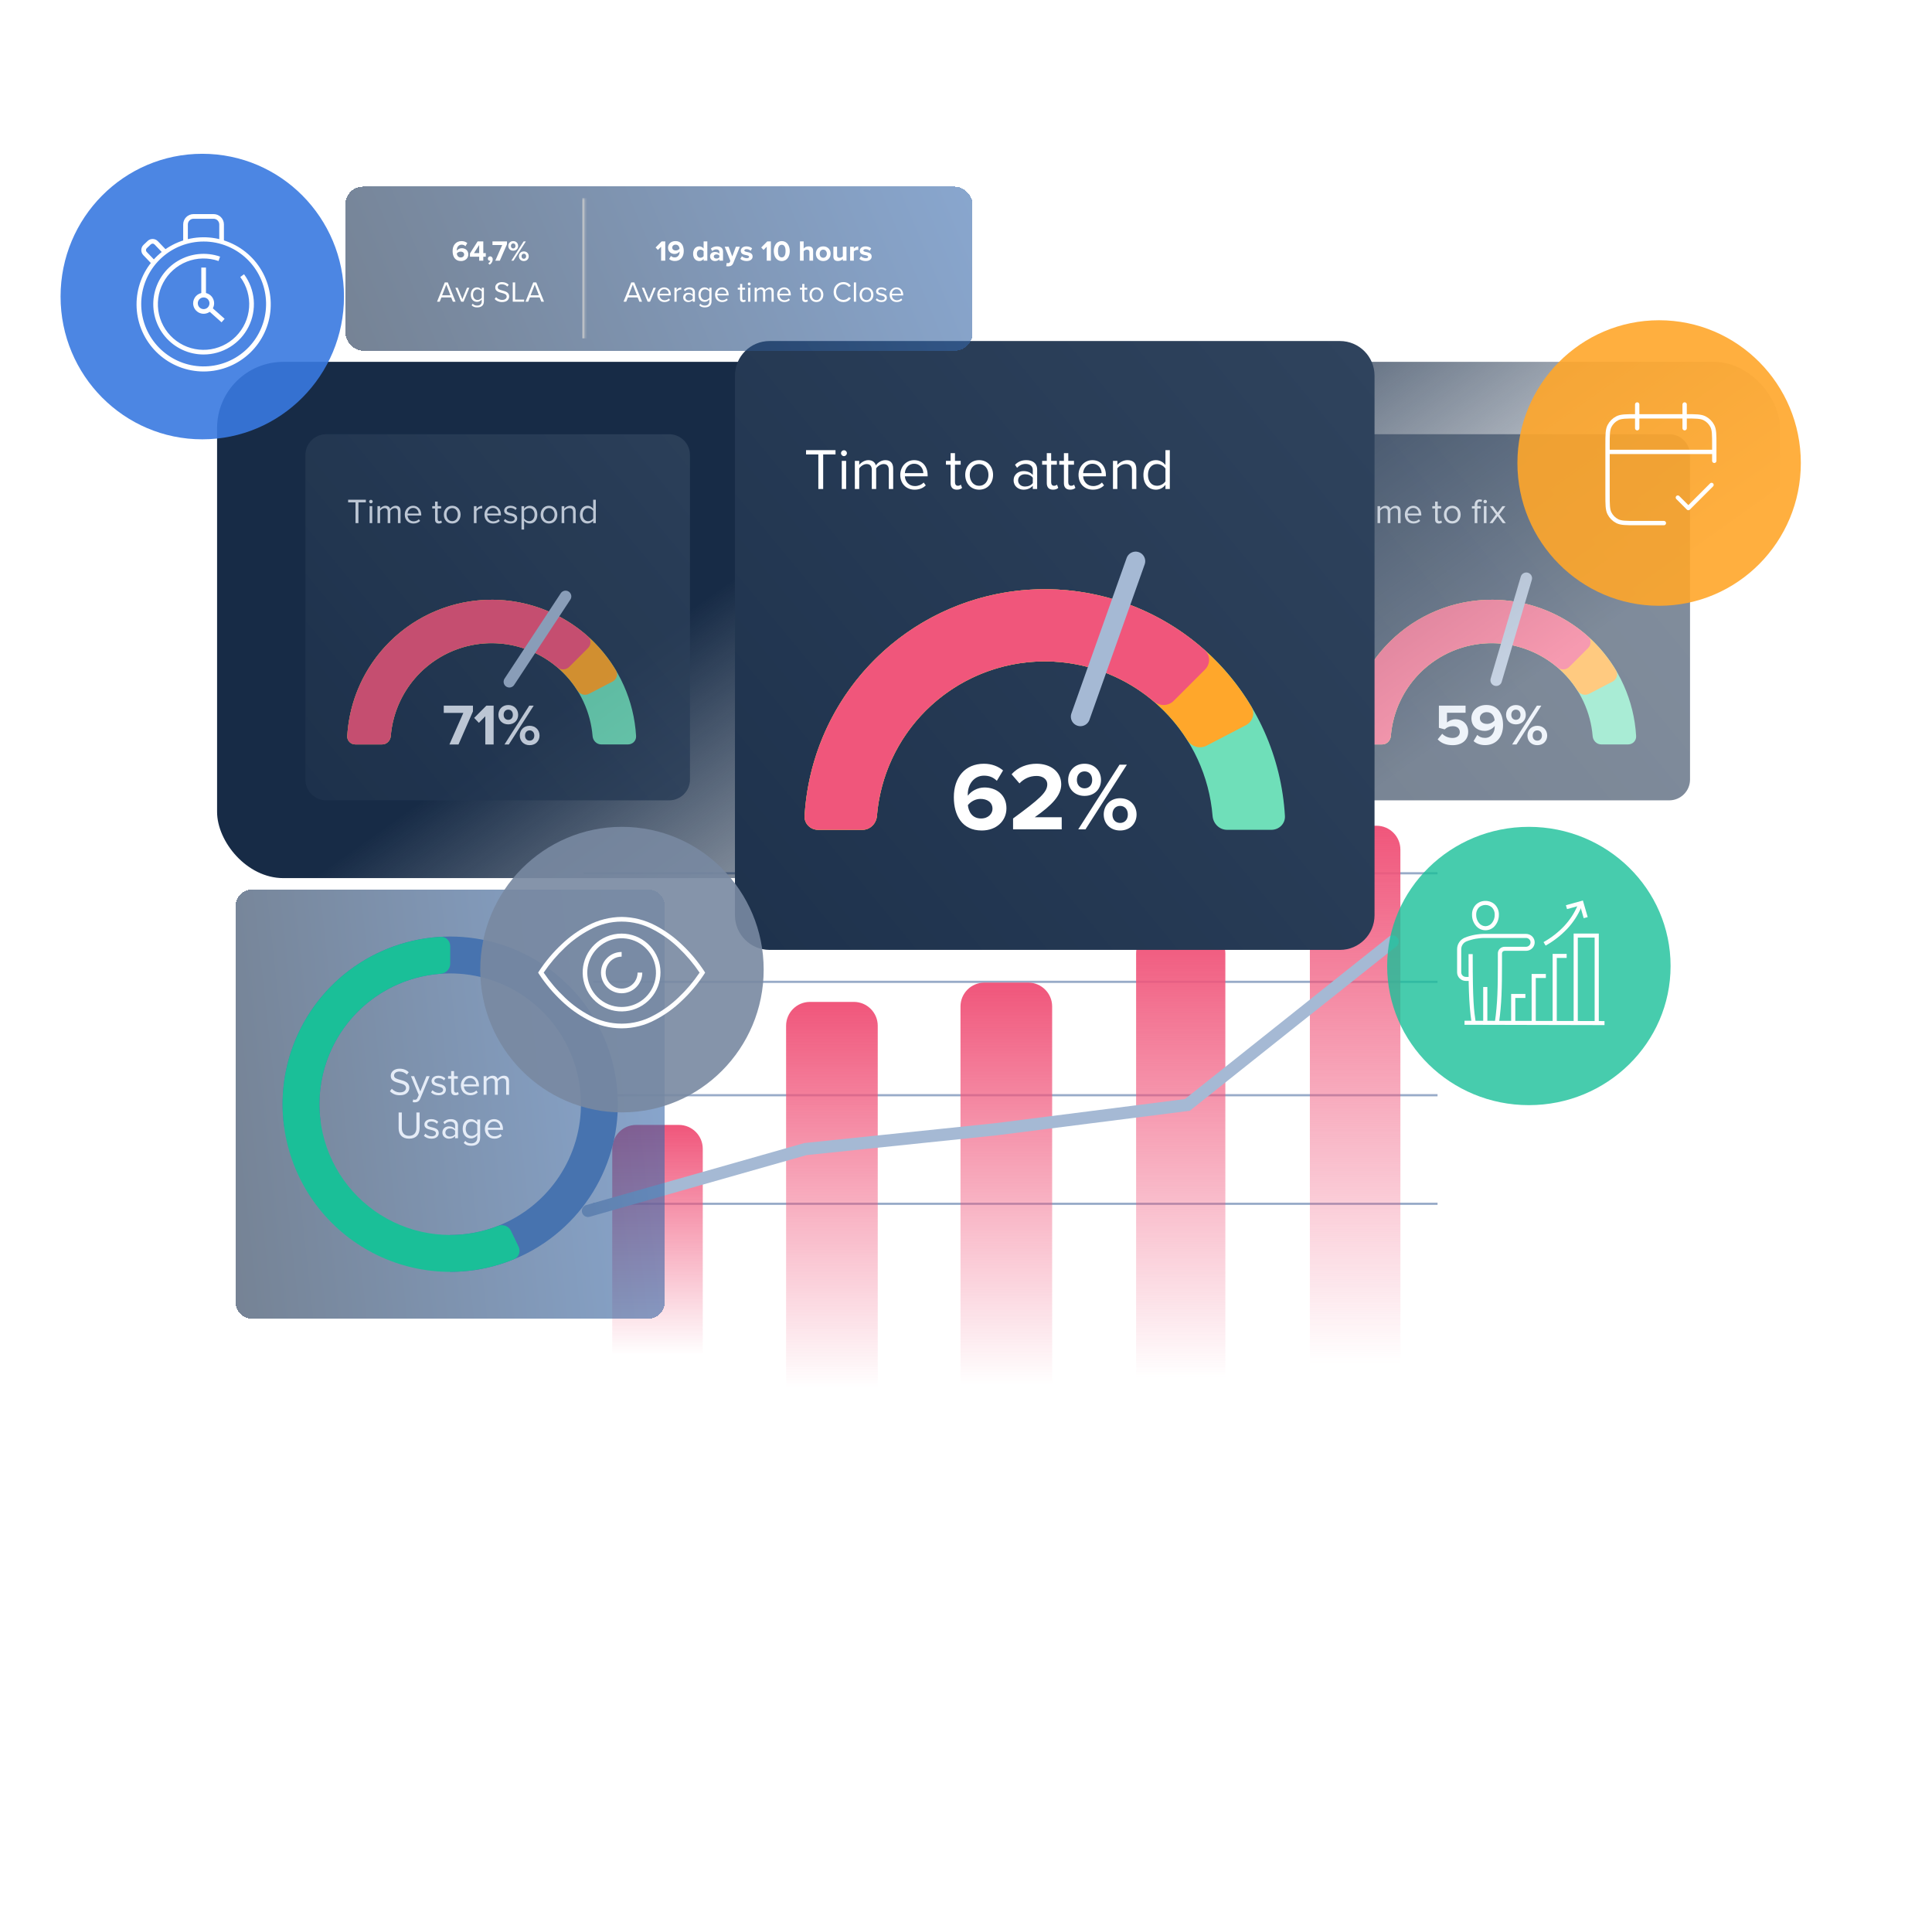 <svg width="801" height="800" viewBox="0 0 801 800" fill="none" xmlns="http://www.w3.org/2000/svg">
<g clip-path="url(#clip0_3178_7495)">
<path d="M246 499L596 499" stroke="#98ABC8" stroke-width="0.915"/>
<path d="M246 407L596 407" stroke="#98ABC8" stroke-width="0.915"/>
<path d="M242 454L596 454" stroke="#98ABC8" stroke-width="0.915"/>
<path d="M242 362L596 362" stroke="#98ABC8" stroke-width="0.915"/>
<rect x="90" y="150" width="648" height="214" rx="27.459" fill="url(#paint0_linear_3178_7495)"/>
<g opacity="0.8">
<g clip-path="url(#clip1_3178_7495)">
<path d="M126.611 188.629C126.611 183.864 130.475 180 135.241 180H277.43C282.196 180 286.059 183.864 286.059 188.629V323.134C286.059 327.9 282.196 331.764 277.43 331.764H135.241C130.475 331.764 126.611 327.9 126.611 323.134V188.629Z" fill="url(#paint1_linear_3178_7495)"/>
<g clip-path="url(#clip2_3178_7495)">
<path d="M148.604 216.84H147.399V208.229H144.335V207.154H151.682V208.229H148.604V216.84ZM153.778 208.65C153.386 208.65 153.052 208.316 153.052 207.91C153.052 207.503 153.386 207.184 153.778 207.184C154.184 207.184 154.518 207.503 154.518 207.91C154.518 208.316 154.184 208.65 153.778 208.65ZM154.33 216.84H153.241V209.826H154.33V216.84ZM166.057 216.84H164.968V212.077C164.968 211.191 164.576 210.625 163.675 210.625C162.949 210.625 162.18 211.148 161.817 211.699V216.84H160.728V212.077C160.728 211.191 160.35 210.625 159.435 210.625C158.724 210.625 157.969 211.148 157.591 211.714V216.84H156.502V209.826H157.591V210.843C157.882 210.393 158.825 209.652 159.856 209.652C160.931 209.652 161.541 210.233 161.744 210.959C162.136 210.32 163.08 209.652 164.096 209.652C165.374 209.652 166.057 210.364 166.057 211.772V216.84ZM167.823 213.326C167.823 211.293 169.275 209.652 171.279 209.652C173.399 209.652 174.648 211.307 174.648 213.413V213.689H168.97C169.057 215.01 169.986 216.114 171.497 216.114C172.295 216.114 173.108 215.794 173.66 215.228L174.183 215.94C173.486 216.637 172.542 217.014 171.395 217.014C169.318 217.014 167.823 215.518 167.823 213.326ZM171.264 210.552C169.769 210.552 169.028 211.816 168.97 212.89H173.573C173.558 211.845 172.861 210.552 171.264 210.552ZM181.927 217.014C180.896 217.014 180.373 216.419 180.373 215.373V210.785H179.211V209.826H180.373V207.91H181.462V209.826H182.885V210.785H181.462V215.141C181.462 215.664 181.694 216.041 182.173 216.041C182.478 216.041 182.769 215.911 182.914 215.751L183.234 216.564C182.958 216.825 182.566 217.014 181.927 217.014ZM187.487 217.014C185.353 217.014 184.017 215.359 184.017 213.326C184.017 211.293 185.353 209.652 187.487 209.652C189.622 209.652 190.958 211.293 190.958 213.326C190.958 215.359 189.622 217.014 187.487 217.014ZM187.487 216.041C188.983 216.041 189.811 214.763 189.811 213.326C189.811 211.903 188.983 210.625 187.487 210.625C185.992 210.625 185.149 211.903 185.149 213.326C185.149 214.763 185.992 216.041 187.487 216.041ZM197.566 216.84H196.477V209.826H197.566V210.959C198.132 210.218 198.945 209.681 199.904 209.681V210.799C199.773 210.77 199.642 210.756 199.468 210.756C198.8 210.756 197.885 211.307 197.566 211.874V216.84ZM200.863 213.326C200.863 211.293 202.315 209.652 204.319 209.652C206.439 209.652 207.688 211.307 207.688 213.413V213.689H202.01C202.098 215.01 203.027 216.114 204.537 216.114C205.336 216.114 206.149 215.794 206.701 215.228L207.223 215.94C206.526 216.637 205.583 217.014 204.435 217.014C202.359 217.014 200.863 215.518 200.863 213.326ZM204.305 210.552C202.809 210.552 202.068 211.816 202.01 212.89H206.613C206.599 211.845 205.902 210.552 204.305 210.552ZM208.842 215.911L209.408 215.126C209.873 215.664 210.759 216.128 211.717 216.128C212.792 216.128 213.373 215.649 213.373 214.967C213.373 214.197 212.516 213.95 211.572 213.718C210.381 213.442 209.031 213.123 209.031 211.67C209.031 210.581 209.975 209.652 211.645 209.652C212.835 209.652 213.678 210.102 214.244 210.669L213.736 211.424C213.314 210.915 212.545 210.538 211.645 210.538C210.686 210.538 210.091 210.973 210.091 211.598C210.091 212.28 210.89 212.498 211.804 212.716C213.024 212.992 214.433 213.34 214.433 214.894C214.433 216.07 213.489 217.014 211.674 217.014C210.526 217.014 209.554 216.666 208.842 215.911ZM217.291 215.78V219.512H216.202V209.826H217.291V210.872C217.799 210.16 218.67 209.652 219.658 209.652C221.502 209.652 222.78 211.046 222.78 213.326C222.78 215.591 221.502 217.014 219.658 217.014C218.699 217.014 217.857 216.564 217.291 215.78ZM221.633 213.326C221.633 211.772 220.79 210.625 219.382 210.625C218.525 210.625 217.668 211.133 217.291 211.743V214.909C217.668 215.518 218.525 216.041 219.382 216.041C220.79 216.041 221.633 214.88 221.633 213.326ZM227.604 217.014C225.469 217.014 224.133 215.359 224.133 213.326C224.133 211.293 225.469 209.652 227.604 209.652C229.738 209.652 231.074 211.293 231.074 213.326C231.074 215.359 229.738 217.014 227.604 217.014ZM227.604 216.041C229.1 216.041 229.927 214.763 229.927 213.326C229.927 211.903 229.1 210.625 227.604 210.625C226.108 210.625 225.266 211.903 225.266 213.326C225.266 214.763 226.108 216.041 227.604 216.041ZM238.673 216.84H237.584V212.251C237.584 211.017 236.959 210.625 236.015 210.625C235.159 210.625 234.345 211.148 233.939 211.714V216.84H232.85V209.826H233.939V210.843C234.432 210.262 235.391 209.652 236.436 209.652C237.903 209.652 238.673 210.393 238.673 211.917V216.84ZM247.019 216.84H245.93V215.794C245.407 216.506 244.55 217.014 243.563 217.014C241.733 217.014 240.441 215.62 240.441 213.34C240.441 211.104 241.719 209.652 243.563 209.652C244.507 209.652 245.363 210.117 245.93 210.886V207.154H247.019V216.84ZM245.93 214.938V211.758C245.538 211.148 244.696 210.625 243.824 210.625C242.416 210.625 241.574 211.787 241.574 213.34C241.574 214.894 242.416 216.041 243.824 216.041C244.696 216.041 245.538 215.547 245.93 214.938Z" fill="#E5ECF7"/>
<path d="M190.093 308.607H186.325L192.098 295.516H183.982V292.497H196.083V294.888L190.093 308.607ZM204.656 308.607H201.202V296.917L198.545 299.646L196.588 297.593L201.661 292.497H204.656V308.607ZM206.64 296.313C206.64 294.043 208.258 292.255 210.721 292.255C213.209 292.255 214.828 294.043 214.828 296.313C214.828 298.56 213.209 300.274 210.721 300.274C208.258 300.274 206.64 298.56 206.64 296.313ZM210.963 308.607H209.152L219.441 292.497H221.277L210.963 308.607ZM212.63 296.313C212.63 294.961 211.833 294.164 210.721 294.164C209.635 294.164 208.813 294.961 208.813 296.313C208.813 297.569 209.635 298.39 210.721 298.39C211.833 298.39 212.63 297.569 212.63 296.313ZM215.504 304.912C215.504 302.641 217.122 300.854 219.586 300.854C222.05 300.854 223.692 302.641 223.692 304.912C223.692 307.158 222.05 308.897 219.586 308.897C217.122 308.897 215.504 307.158 215.504 304.912ZM221.518 304.912C221.518 303.583 220.697 302.762 219.586 302.762C218.475 302.762 217.678 303.583 217.678 304.912C217.678 306.216 218.475 307.013 219.586 307.013C220.697 307.013 221.518 306.216 221.518 304.912Z" fill="#E5ECF7"/>
<path d="M147.322 308.587C145.416 308.587 143.86 307.04 143.969 305.137C144.813 290.489 151.005 276.611 161.436 266.179C172.683 254.932 187.938 248.613 203.844 248.613C219.75 248.613 235.005 254.932 246.252 266.179C256.684 276.611 262.876 290.489 263.719 305.137C263.829 307.04 262.273 308.587 260.367 308.587H249.278C247.372 308.587 245.841 307.039 245.684 305.139C244.871 295.268 240.586 285.958 233.53 278.902C225.657 271.029 214.979 266.606 203.844 266.606C192.71 266.606 182.032 271.029 174.159 278.902C167.102 285.958 162.817 295.268 162.004 305.139C161.848 307.039 160.317 308.587 158.411 308.587H147.322Z" fill="#6FDFB9"/>
<path d="M147.322 308.587C145.416 308.587 143.86 307.041 143.969 305.137C144.672 292.937 149.089 281.21 156.67 271.554C164.962 260.991 176.559 253.517 189.604 250.328C202.65 247.14 216.387 248.422 228.617 253.969C239.797 259.04 249.125 267.406 255.377 277.907C256.352 279.545 255.685 281.635 253.994 282.515L244.155 287.63C242.464 288.509 240.392 287.842 239.376 286.228C235.012 279.291 228.695 273.761 221.185 270.354C212.625 266.471 203.008 265.574 193.876 267.806C184.745 270.038 176.627 275.27 170.822 282.664C165.73 289.151 162.677 296.971 162.004 305.139C161.848 307.039 160.317 308.587 158.411 308.587H147.322Z" fill="#FFA72B"/>
<path d="M147.322 308.587C145.416 308.587 143.86 307.041 143.969 305.137C144.583 294.488 148.028 284.172 153.978 275.268C160.568 265.405 169.934 257.718 180.893 253.179C191.852 248.639 203.911 247.452 215.545 249.766C226.048 251.855 235.778 256.713 243.743 263.81C245.166 265.078 245.16 267.272 243.812 268.62L235.971 276.461C234.623 277.809 232.446 277.797 230.992 276.564C225.567 271.965 219.047 268.807 212.035 267.412C203.891 265.792 195.45 266.624 187.778 269.801C180.107 272.979 173.551 278.36 168.938 285.264C164.966 291.208 162.588 298.052 162.004 305.139C161.848 307.039 160.317 308.587 158.411 308.587H147.322Z" fill="#F0567B"/>
<path d="M211.183 282.611L234.482 247.23" stroke="#A5B9D4" stroke-width="4.771" stroke-linecap="round"/>
</g>
</g>
</g>
<g opacity="0.6">
<g clip-path="url(#clip3_3178_7495)">
<path d="M541.231 188.629C541.231 183.864 545.095 180 549.861 180H692.05C696.816 180 700.68 183.864 700.68 188.629V323.134C700.68 327.9 696.816 331.764 692.05 331.764H549.861C545.095 331.764 541.231 327.9 541.231 323.134V188.629Z" fill="url(#paint2_linear_3178_7495)"/>
<g clip-path="url(#clip4_3178_7495)">
<path d="M563.224 216.84H562.019V208.229H558.955V207.154H566.302V208.229H563.224V216.84ZM568.398 208.65C568.006 208.65 567.672 208.316 567.672 207.91C567.672 207.503 568.006 207.184 568.398 207.184C568.805 207.184 569.139 207.503 569.139 207.91C569.139 208.316 568.805 208.65 568.398 208.65ZM568.95 216.84H567.861V209.826H568.95V216.84ZM580.677 216.84H579.588V212.077C579.588 211.191 579.196 210.625 578.295 210.625C577.569 210.625 576.8 211.148 576.437 211.699V216.84H575.348V212.077C575.348 211.191 574.97 210.625 574.055 210.625C573.344 210.625 572.589 211.148 572.211 211.714V216.84H571.122V209.826H572.211V210.843C572.502 210.393 573.446 209.652 574.477 209.652C575.551 209.652 576.161 210.233 576.364 210.959C576.756 210.32 577.7 209.652 578.717 209.652C579.994 209.652 580.677 210.364 580.677 211.772V216.84ZM582.443 213.326C582.443 211.293 583.895 209.652 585.899 209.652C588.019 209.652 589.268 211.307 589.268 213.413V213.689H583.59C583.677 215.01 584.606 216.114 586.117 216.114C586.915 216.114 587.728 215.794 588.28 215.228L588.803 215.94C588.106 216.637 587.162 217.014 586.015 217.014C583.939 217.014 582.443 215.518 582.443 213.326ZM585.884 210.552C584.389 210.552 583.648 211.816 583.59 212.89H588.193C588.179 211.845 587.482 210.552 585.884 210.552ZM596.547 217.014C595.516 217.014 594.993 216.419 594.993 215.373V210.785H593.831V209.826H594.993V207.91H596.082V209.826H597.505V210.785H596.082V215.141C596.082 215.664 596.314 216.041 596.794 216.041C597.099 216.041 597.389 215.911 597.534 215.751L597.854 216.564C597.578 216.825 597.186 217.014 596.547 217.014ZM602.107 217.014C599.973 217.014 598.637 215.359 598.637 213.326C598.637 211.293 599.973 209.652 602.107 209.652C604.242 209.652 605.578 211.293 605.578 213.326C605.578 215.359 604.242 217.014 602.107 217.014ZM602.107 216.041C603.603 216.041 604.431 214.763 604.431 213.326C604.431 211.903 603.603 210.625 602.107 210.625C600.612 210.625 599.77 211.903 599.77 213.326C599.77 214.763 600.612 216.041 602.107 216.041ZM612.491 210.785V216.84H611.402V210.785H610.24V209.826H611.402V209.289C611.402 207.837 612.215 207.009 613.435 207.009C613.841 207.009 614.219 207.082 614.495 207.256L614.219 208.084C614.059 207.982 613.87 207.91 613.595 207.91C612.883 207.91 612.491 208.403 612.491 209.289V209.826H613.914V210.785H612.491ZM615.744 208.65C615.352 208.65 615.018 208.316 615.018 207.91C615.018 207.503 615.352 207.184 615.744 207.184C616.15 207.184 616.484 207.503 616.484 207.91C616.484 208.316 616.15 208.65 615.744 208.65ZM616.295 216.84H615.206V209.826H616.295V216.84ZM624.293 216.84H623.03L620.924 213.965L618.819 216.84H617.57L620.257 213.239L617.715 209.826H618.979L620.924 212.498L622.87 209.826H624.134L621.592 213.239L624.293 216.84Z" fill="#E5ECF7"/>
<path d="M596.052 306.482L597.936 304.163C599.047 305.298 600.545 305.902 602.236 305.902C604.144 305.902 605.231 304.815 605.231 303.487C605.231 302.013 604.168 301.023 602.332 301.023C601.004 301.023 599.917 301.434 598.951 302.352L596.56 301.699V292.497H607.622V295.444H599.917V299.477C600.762 298.729 602.067 298.149 603.54 298.149C606.269 298.149 608.709 300.081 608.709 303.342C608.709 306.748 606.148 308.897 602.26 308.897C599.458 308.897 597.429 307.979 596.052 306.482ZM610.941 307.207L612.462 304.646C613.332 305.443 614.25 305.878 615.675 305.878C618.259 305.878 619.708 303.68 619.708 301.241V300.902C618.935 301.989 617.317 302.98 615.554 302.98C612.655 302.98 610.047 301.192 610.047 297.762C610.047 294.622 612.559 292.231 616.23 292.231C621.109 292.231 623.162 295.999 623.162 300.564C623.162 305.419 620.433 308.873 615.675 308.873C613.718 308.873 612.076 308.221 610.941 307.207ZM619.66 298.584C619.539 297.038 618.67 295.202 616.375 295.202C614.539 295.202 613.549 296.482 613.549 297.618C613.549 299.332 614.974 300.081 616.52 300.081C617.728 300.081 618.911 299.526 619.66 298.584ZM624.404 296.313C624.404 294.043 626.022 292.255 628.486 292.255C630.973 292.255 632.592 294.043 632.592 296.313C632.592 298.56 630.973 300.274 628.486 300.274C626.022 300.274 624.404 298.56 624.404 296.313ZM628.727 308.607H626.916L637.205 292.497H639.041L628.727 308.607ZM630.394 296.313C630.394 294.961 629.597 294.164 628.486 294.164C627.399 294.164 626.578 294.961 626.578 296.313C626.578 297.569 627.399 298.39 628.486 298.39C629.597 298.39 630.394 297.569 630.394 296.313ZM633.268 304.912C633.268 302.641 634.886 300.854 637.35 300.854C639.814 300.854 641.456 302.641 641.456 304.912C641.456 307.158 639.814 308.897 637.35 308.897C634.886 308.897 633.268 307.158 633.268 304.912ZM639.282 304.912C639.282 303.583 638.461 302.762 637.35 302.762C636.239 302.762 635.442 303.583 635.442 304.912C635.442 306.216 636.239 307.013 637.35 307.013C638.461 307.013 639.282 306.216 639.282 304.912Z" fill="#E5ECF7"/>
<path d="M561.94 308.587C560.034 308.587 558.478 307.04 558.588 305.137C559.431 290.489 565.623 276.611 576.054 266.179C587.302 254.932 602.556 248.613 618.462 248.613C634.369 248.613 649.623 254.932 660.87 266.179C671.302 276.611 677.494 290.489 678.337 305.137C678.447 307.04 676.891 308.587 674.985 308.587H663.896C661.99 308.587 660.459 307.039 660.303 305.139C659.489 295.268 655.204 285.958 648.148 278.902C640.275 271.029 629.597 266.606 618.462 266.606C607.328 266.606 596.65 271.029 588.777 278.902C581.72 285.958 577.435 295.268 576.622 305.139C576.466 307.039 574.935 308.587 573.029 308.587H561.94Z" fill="#6FDFB9"/>
<path d="M561.94 308.587C560.034 308.587 558.478 307.041 558.588 305.137C559.29 292.937 563.708 281.21 571.288 271.554C579.58 260.991 591.178 253.517 604.223 250.328C617.268 247.14 631.006 248.422 643.236 253.969C654.415 259.04 663.743 267.406 669.995 277.907C670.97 279.545 670.303 281.635 668.612 282.515L658.774 287.63C657.082 288.509 655.01 287.842 653.995 286.228C649.63 279.291 643.313 273.761 635.804 270.354C627.243 266.471 617.626 265.574 608.495 267.806C599.363 270.038 591.245 275.27 585.44 282.664C580.348 289.151 577.295 296.971 576.622 305.139C576.466 307.039 574.935 308.587 573.029 308.587H561.94Z" fill="#FFA72B"/>
<path d="M561.94 308.587C560.034 308.587 558.478 307.041 558.588 305.137C559.201 294.488 562.646 284.172 568.596 275.268C575.186 265.405 584.552 257.718 595.511 253.179C606.47 248.639 618.529 247.452 630.163 249.766C640.666 251.855 650.397 256.713 658.361 263.81C659.784 265.078 659.778 267.272 658.43 268.62L650.589 276.461C649.241 277.809 647.064 277.797 645.61 276.564C640.185 271.965 633.665 268.807 626.653 267.412C618.509 265.792 610.068 266.624 602.397 269.801C594.725 272.979 588.169 278.36 583.556 285.264C579.584 291.208 577.206 298.052 576.622 305.139C576.466 307.039 574.935 308.587 573.029 308.587H561.94Z" fill="#F0567B"/>
<path d="M620.312 281.965L632.798 239.701" stroke="#A5B9D4" stroke-width="4.771" stroke-linecap="round"/>
</g>
</g>
</g>
<path d="M253.838 577.061L253.838 476.213C253.838 470.744 258.271 466.31 263.74 466.31L281.462 466.31C286.931 466.31 291.365 470.744 291.365 476.213L291.365 577.061L253.838 577.061Z" fill="url(#paint3_linear_3178_7495)"/>
<path d="M325.909 601.316L325.909 425.219C325.909 419.75 330.343 415.316 335.812 415.316L354.007 415.316C359.476 415.316 363.909 419.75 363.909 425.219L363.909 601.316L325.909 601.316Z" fill="url(#paint4_linear_3178_7495)"/>
<path d="M398.218 601.316L398.218 417.219C398.218 411.75 402.651 407.316 408.12 407.316L426.315 407.316C431.784 407.316 436.218 411.75 436.218 417.219L436.218 601.316L398.218 601.316Z" fill="url(#paint5_linear_3178_7495)"/>
<path d="M471.025 601.316L471.025 395.219C471.025 389.75 475.459 385.316 480.928 385.316L498.123 385.316C503.592 385.316 508.025 389.75 508.025 395.219L508.025 601.316L471.025 601.316Z" fill="url(#paint6_linear_3178_7495)"/>
<path d="M543.07 601.316L543.07 352.192C543.07 346.722 547.504 342.289 552.973 342.289L570.695 342.289C576.164 342.289 580.597 346.722 580.597 352.192L580.597 601.316L543.07 601.316Z" fill="url(#paint7_linear_3178_7495)"/>
<g filter="url(#filter0_d_3178_7495)">
<g clip-path="url(#clip5_3178_7495)">
<path d="M283 138.351C283 130.425 289.425 124 297.351 124H533.817C541.743 124 548.168 130.425 548.168 138.351V362.038C548.168 369.964 541.743 376.389 533.817 376.389H297.351C289.425 376.389 283 369.964 283 362.038V138.351Z" fill="url(#paint8_linear_3178_7495)"/>
<g clip-path="url(#clip6_3178_7495)">
<path d="M319.575 185.33H317.57V171.01H312.475V169.223H324.694V171.01H319.575V185.33ZM328.179 171.71C327.527 171.71 326.972 171.155 326.972 170.479C326.972 169.802 327.527 169.271 328.179 169.271C328.855 169.271 329.411 169.802 329.411 170.479C329.411 171.155 328.855 171.71 328.179 171.71ZM329.097 185.33H327.286V173.666H329.097V185.33ZM348.599 185.33H346.788V177.409C346.788 175.936 346.136 174.994 344.639 174.994C343.432 174.994 342.152 175.864 341.548 176.781V185.33H339.737V177.409C339.737 175.936 339.109 174.994 337.588 174.994C336.404 174.994 335.149 175.864 334.521 176.806V185.33H332.71V173.666H334.521V175.357C335.004 174.608 336.573 173.376 338.288 173.376C340.075 173.376 341.089 174.342 341.427 175.55C342.079 174.487 343.649 173.376 345.339 173.376C347.464 173.376 348.599 174.56 348.599 176.902V185.33ZM351.536 179.486C351.536 176.105 353.951 173.376 357.284 173.376C360.809 173.376 362.886 176.129 362.886 179.631V180.09H353.444C353.589 182.287 355.134 184.123 357.646 184.123C358.974 184.123 360.326 183.591 361.244 182.65L362.113 183.833C360.954 184.992 359.385 185.62 357.477 185.62C354.024 185.62 351.536 183.133 351.536 179.486ZM357.26 174.874C354.772 174.874 353.541 176.975 353.444 178.762H361.099C361.075 177.023 359.916 174.874 357.26 174.874ZM374.992 185.62C373.277 185.62 372.408 184.63 372.408 182.891V175.26H370.476V173.666H372.408V170.479H374.219V173.666H376.585V175.26H374.219V182.505C374.219 183.374 374.605 184.002 375.402 184.002C375.909 184.002 376.392 183.785 376.634 183.519L377.165 184.871C376.706 185.306 376.054 185.62 374.992 185.62ZM384.239 185.62C380.689 185.62 378.468 182.867 378.468 179.486C378.468 176.105 380.689 173.376 384.239 173.376C387.789 173.376 390.011 176.105 390.011 179.486C390.011 182.867 387.789 185.62 384.239 185.62ZM384.239 184.002C386.727 184.002 388.103 181.877 388.103 179.486C388.103 177.12 386.727 174.994 384.239 174.994C381.752 174.994 380.351 177.12 380.351 179.486C380.351 181.877 381.752 184.002 384.239 184.002ZM408.293 185.33H406.482V184.002C405.516 185.064 404.188 185.62 402.618 185.62C400.638 185.62 398.537 184.292 398.537 181.756C398.537 179.148 400.638 177.916 402.618 177.916C404.212 177.916 405.54 178.424 406.482 179.51V177.409C406.482 175.84 405.226 174.946 403.536 174.946C402.135 174.946 401 175.453 399.962 176.564L399.117 175.308C400.372 174.004 401.87 173.376 403.777 173.376C406.241 173.376 408.293 174.487 408.293 177.313V185.33ZM406.482 182.867V180.669C405.782 179.703 404.55 179.22 403.27 179.22C401.58 179.22 400.397 180.283 400.397 181.78C400.397 183.253 401.58 184.316 403.27 184.316C404.55 184.316 405.782 183.833 406.482 182.867ZM414.87 185.62C413.155 185.62 412.286 184.63 412.286 182.891V175.26H410.354V173.666H412.286V170.479H414.097V173.666H416.464V175.26H414.097V182.505C414.097 183.374 414.484 184.002 415.28 184.002C415.788 184.002 416.271 183.785 416.512 183.519L417.043 184.871C416.584 185.306 415.932 185.62 414.87 185.62ZM421.968 185.62C420.254 185.62 419.384 184.63 419.384 182.891V175.26H417.452V173.666H419.384V170.479H421.196V173.666H423.562V175.26H421.196V182.505C421.196 183.374 421.582 184.002 422.379 184.002C422.886 184.002 423.369 183.785 423.61 183.519L424.142 184.871C423.683 185.306 423.031 185.62 421.968 185.62ZM425.444 179.486C425.444 176.105 427.859 173.376 431.192 173.376C434.717 173.376 436.794 176.129 436.794 179.631V180.09H427.352C427.497 182.287 429.042 184.123 431.554 184.123C432.882 184.123 434.234 183.591 435.152 182.65L436.021 183.833C434.862 184.992 433.293 185.62 431.385 185.62C427.932 185.62 425.444 183.133 425.444 179.486ZM431.168 174.874C428.68 174.874 427.449 176.975 427.352 178.762H435.007C434.983 177.023 433.824 174.874 431.168 174.874ZM449.411 185.33H447.6V177.699C447.6 175.646 446.562 174.994 444.992 174.994C443.567 174.994 442.215 175.864 441.539 176.806V185.33H439.728V173.666H441.539V175.357C442.36 174.391 443.954 173.376 445.692 173.376C448.131 173.376 449.411 174.608 449.411 177.144V185.33ZM463.292 185.33H461.48V183.591C460.611 184.775 459.186 185.62 457.544 185.62C454.501 185.62 452.352 183.302 452.352 179.51C452.352 175.791 454.477 173.376 457.544 173.376C459.114 173.376 460.539 174.149 461.48 175.429V169.223H463.292V185.33ZM461.48 182.167V176.878C460.828 175.864 459.428 174.994 457.979 174.994C455.636 174.994 454.236 176.926 454.236 179.51C454.236 182.094 455.636 184.002 457.979 184.002C459.428 184.002 460.828 183.181 461.48 182.167Z" fill="white"/>
<path d="M373.748 313.08C373.748 304.966 378.327 299.222 386.241 299.222C389.494 299.222 392.226 300.347 394.154 301.994L391.583 306.292C390.137 304.926 388.611 304.163 386.241 304.163C382.184 304.163 379.532 307.657 379.532 311.915C379.532 312.116 379.532 312.317 379.573 312.478C380.818 310.67 383.509 309.063 386.441 309.063C391.262 309.063 395.56 311.996 395.56 317.699C395.56 322.921 391.422 326.898 385.317 326.898C377.163 326.898 373.748 320.632 373.748 313.08ZM389.775 317.94C389.775 315.048 387.405 313.803 384.795 313.803C382.786 313.803 380.858 314.807 379.573 316.374C379.814 318.945 381.26 321.917 385.036 321.917C388.129 321.917 389.775 319.828 389.775 317.94ZM418.472 326.416H398.307V321.917C409.273 313.843 412.487 311.072 412.487 307.778C412.487 305.448 410.358 304.283 408.108 304.283C405.096 304.283 402.766 305.488 400.958 307.376L397.705 303.6C400.316 300.588 404.292 299.222 408.028 299.222C413.732 299.222 418.271 302.435 418.271 307.778C418.271 312.357 414.495 316.334 407.305 321.395H418.472V326.416ZM421.147 305.97C421.147 302.194 423.839 299.222 427.936 299.222C432.073 299.222 434.764 302.194 434.764 305.97C434.764 309.706 432.073 312.558 427.936 312.558C423.839 312.558 421.147 309.706 421.147 305.97ZM428.337 326.416H425.325L442.436 299.624H445.489L428.337 326.416ZM431.109 305.97C431.109 303.721 429.783 302.395 427.936 302.395C426.128 302.395 424.762 303.721 424.762 305.97C424.762 308.059 426.128 309.425 427.936 309.425C429.783 309.425 431.109 308.059 431.109 305.97ZM435.889 320.27C435.889 316.494 438.58 313.522 442.677 313.522C446.775 313.522 449.506 316.494 449.506 320.27C449.506 324.006 446.775 326.898 442.677 326.898C438.58 326.898 435.889 324.006 435.889 320.27ZM445.891 320.27C445.891 318.061 444.525 316.695 442.677 316.695C440.83 316.695 439.504 318.061 439.504 320.27C439.504 322.439 440.83 323.765 442.677 323.765C444.525 323.765 445.891 322.439 445.891 320.27Z" fill="white"/>
<path d="M317.443 326.612C314.272 326.612 311.685 324.039 311.867 320.874C313.27 296.514 323.567 273.434 340.915 256.086C359.62 237.381 384.989 226.873 411.441 226.873C437.894 226.873 463.263 237.381 481.968 256.086C499.315 273.434 509.613 296.514 511.016 320.874C511.198 324.039 508.611 326.612 505.44 326.612L486.999 326.612C483.829 326.612 481.283 324.037 481.023 320.878C479.671 304.461 472.545 288.979 460.81 277.244C447.716 264.151 429.958 256.795 411.441 256.795C392.925 256.795 375.166 264.151 362.073 277.244C350.338 288.979 343.212 304.461 341.86 320.878C341.599 324.037 339.054 326.612 335.884 326.612H317.443Z" fill="#6FDFB9"/>
<path d="M317.443 326.612C314.272 326.612 311.685 324.04 311.867 320.875C313.036 300.584 320.382 281.083 332.988 265.025C346.778 247.458 366.066 235.028 387.76 229.725C409.455 224.423 432.301 226.555 452.64 235.78C471.232 244.212 486.746 258.126 497.142 275.59C498.764 278.314 497.655 281.79 494.842 283.252L478.48 291.759C475.667 293.221 472.221 292.111 470.533 289.428C463.274 277.892 452.77 268.694 440.281 263.029C426.043 256.572 410.051 255.079 394.865 258.791C379.678 262.503 366.177 271.204 356.524 283.501C348.056 294.288 342.979 307.294 341.86 320.878C341.599 324.038 339.054 326.612 335.884 326.612H317.443Z" fill="#FFA72B"/>
<path d="M317.443 326.612C314.272 326.612 311.685 324.04 311.867 320.875C312.888 303.164 318.617 286.008 328.511 271.2C339.471 254.798 355.048 242.014 373.273 234.465C391.498 226.916 411.552 224.941 430.9 228.79C448.367 232.264 464.549 240.344 477.794 252.146C480.161 254.255 480.15 257.903 477.909 260.145L464.869 273.185C462.627 275.427 459.007 275.406 456.588 273.356C447.567 265.708 436.723 260.456 425.062 258.136C411.519 255.442 397.481 256.825 384.723 262.109C371.966 267.394 361.062 276.342 353.39 287.824C346.785 297.71 342.831 309.091 341.86 320.878C341.599 324.038 339.054 326.612 335.884 326.612H317.443Z" fill="#F0567B"/>
<path d="M426.233 279.69L449.129 215.262" stroke="#A5B9D4" stroke-width="7.935" stroke-linecap="round"/>
</g>
</g>
</g>
<path d="M243.769 501.955L333.925 476.326L413.097 468.089L492.27 458.021L577.392 390.289" stroke="#A5B9D4" stroke-width="5.061" stroke-linecap="round"/>
<g filter="url(#filter1_d_3178_7495)">
<path d="M48 360C48 356.134 51.134 353 55 353H219C222.866 353 226 356.134 226 360V524C226 527.866 222.866 531 219 531H55C51.134 531 48 527.866 48 524V360Z" fill="url(#paint9_linear_3178_7495)" fill-opacity="0.6" shape-rendering="crispEdges"/>
<path d="M137 511.5C151.138 511.5 164.94 507.188 176.563 499.14C188.187 491.092 197.08 479.69 202.055 466.456C207.03 453.223 207.851 438.786 204.407 425.074C200.964 411.362 193.421 399.025 182.784 389.712C172.148 380.398 158.923 374.55 144.876 372.948C130.83 371.345 116.628 374.065 104.167 380.744C91.706 387.423 81.579 397.744 75.136 410.329C68.693 422.913 66.242 437.164 68.109 451.178L83.265 449.159C81.808 438.228 83.721 427.112 88.746 417.296C93.771 407.48 101.671 399.43 111.39 394.221C121.11 389.011 132.187 386.889 143.144 388.139C154.1 389.389 164.415 393.951 172.712 401.215C181.008 408.48 186.892 418.102 189.578 428.798C192.263 439.493 191.623 450.754 187.743 461.076C183.862 471.398 176.926 480.292 167.86 486.569C158.793 492.847 148.028 496.21 137 496.21V511.5Z" fill="#4773AF"/>
<path d="M112.018 436.6L112.801 435.593C113.505 436.376 114.657 437.112 116.16 437.112C118.063 437.112 118.671 436.088 118.671 435.273C118.671 433.993 117.375 433.642 115.968 433.258C114.257 432.81 112.354 432.33 112.354 430.235C112.354 428.476 113.921 427.276 116.016 427.276C117.647 427.276 118.911 427.82 119.806 428.764L119.007 429.739C118.207 428.86 117.087 428.46 115.92 428.46C114.641 428.46 113.729 429.148 113.729 430.155C113.729 431.227 114.96 431.546 116.32 431.914C118.063 432.378 120.046 432.922 120.046 435.161C120.046 436.712 118.991 438.295 116.112 438.295C114.257 438.295 112.897 437.592 112.018 436.6ZM121.455 441.126L121.647 440.039C121.823 440.119 122.11 440.167 122.302 440.167C122.83 440.167 123.182 439.991 123.454 439.351L123.966 438.183L120.735 430.379H122.03L124.605 436.712L127.164 430.379H128.476L124.605 439.671C124.141 440.79 123.358 441.222 122.334 441.238C122.078 441.238 121.679 441.19 121.455 441.126ZM129.055 437.08L129.679 436.216C130.191 436.808 131.166 437.32 132.222 437.32C133.405 437.32 134.045 436.792 134.045 436.04C134.045 435.193 133.101 434.921 132.062 434.665C130.75 434.361 129.263 434.009 129.263 432.41C129.263 431.211 130.302 430.187 132.142 430.187C133.453 430.187 134.381 430.683 135.004 431.307L134.445 432.138C133.981 431.578 133.133 431.163 132.142 431.163C131.086 431.163 130.43 431.642 130.43 432.33C130.43 433.082 131.31 433.322 132.318 433.562C133.661 433.865 135.212 434.249 135.212 435.96C135.212 437.256 134.173 438.295 132.174 438.295C130.91 438.295 129.839 437.912 129.055 437.08ZM139.112 438.295C137.976 438.295 137.401 437.64 137.401 436.488V431.435H136.121V430.379H137.401V428.268H138.6V430.379H140.168V431.435H138.6V436.232C138.6 436.808 138.856 437.224 139.384 437.224C139.72 437.224 140.04 437.08 140.199 436.904L140.551 437.8C140.247 438.088 139.816 438.295 139.112 438.295ZM141.414 434.233C141.414 431.994 143.013 430.187 145.22 430.187C147.555 430.187 148.931 432.01 148.931 434.329V434.633H142.678C142.773 436.088 143.797 437.304 145.46 437.304C146.34 437.304 147.235 436.952 147.843 436.328L148.419 437.112C147.651 437.88 146.612 438.295 145.348 438.295C143.061 438.295 141.414 436.648 141.414 434.233ZM145.204 431.179C143.557 431.179 142.741 432.57 142.678 433.753H147.747C147.731 432.602 146.964 431.179 145.204 431.179ZM161.397 438.104H160.197V432.858C160.197 431.882 159.765 431.259 158.774 431.259C157.974 431.259 157.127 431.834 156.727 432.442V438.104H155.527V432.858C155.527 431.882 155.112 431.259 154.104 431.259C153.32 431.259 152.489 431.834 152.073 432.458V438.104H150.873V430.379H152.073V431.498C152.393 431.003 153.432 430.187 154.568 430.187C155.751 430.187 156.423 430.827 156.647 431.626C157.079 430.923 158.118 430.187 159.238 430.187C160.645 430.187 161.397 430.971 161.397 432.522V438.104ZM115.617 451.961V445.436H116.944V451.929C116.944 453.881 118 455.112 119.967 455.112C121.934 455.112 122.99 453.881 122.99 451.929V445.436H124.317V451.945C124.317 454.6 122.862 456.295 119.967 456.295C117.072 456.295 115.617 454.584 115.617 451.961ZM126.095 455.08L126.719 454.216C127.231 454.808 128.206 455.32 129.262 455.32C130.445 455.32 131.085 454.792 131.085 454.04C131.085 453.193 130.142 452.921 129.102 452.665C127.791 452.361 126.303 452.009 126.303 450.41C126.303 449.211 127.343 448.187 129.182 448.187C130.493 448.187 131.421 448.683 132.045 449.307L131.485 450.138C131.021 449.578 130.174 449.163 129.182 449.163C128.127 449.163 127.471 449.642 127.471 450.33C127.471 451.082 128.35 451.322 129.358 451.562C130.701 451.865 132.253 452.249 132.253 453.96C132.253 455.256 131.213 456.295 129.214 456.295C127.951 456.295 126.879 455.912 126.095 455.08ZM140.231 456.104H139.031V455.224C138.391 455.928 137.512 456.295 136.472 456.295C135.161 456.295 133.769 455.416 133.769 453.737C133.769 452.009 135.161 451.194 136.472 451.194C137.528 451.194 138.407 451.53 139.031 452.249V450.858C139.031 449.818 138.199 449.227 137.08 449.227C136.152 449.227 135.401 449.562 134.713 450.298L134.153 449.467C134.985 448.603 135.976 448.187 137.24 448.187C138.871 448.187 140.231 448.923 140.231 450.794V456.104ZM139.031 454.472V453.017C138.567 452.377 137.752 452.057 136.904 452.057C135.785 452.057 135.001 452.761 135.001 453.753C135.001 454.728 135.785 455.432 136.904 455.432C137.752 455.432 138.567 455.112 139.031 454.472ZM142.619 458.087L143.227 457.191C143.866 457.959 144.634 458.247 145.738 458.247C147.017 458.247 148.216 457.623 148.216 455.928V454.824C147.657 455.608 146.713 456.199 145.626 456.199C143.611 456.199 142.187 454.696 142.187 452.201C142.187 449.722 143.595 448.187 145.626 448.187C146.665 448.187 147.593 448.699 148.216 449.546V448.379H149.416V455.88C149.416 458.438 147.625 459.238 145.738 459.238C144.426 459.238 143.531 458.982 142.619 458.087ZM148.216 453.881V450.506C147.801 449.834 146.873 449.259 145.913 449.259C144.362 449.259 143.435 450.49 143.435 452.201C143.435 453.897 144.362 455.144 145.913 455.144C146.873 455.144 147.801 454.552 148.216 453.881ZM151.371 452.233C151.371 449.994 152.97 448.187 155.177 448.187C157.512 448.187 158.887 450.01 158.887 452.329V452.633H152.634C152.73 454.088 153.753 455.304 155.417 455.304C156.296 455.304 157.192 454.952 157.8 454.328L158.375 455.112C157.608 455.88 156.568 456.295 155.305 456.295C153.018 456.295 151.371 454.648 151.371 452.233ZM155.161 449.179C153.514 449.179 152.698 450.57 152.634 451.753H157.704C157.688 450.602 156.92 449.179 155.161 449.179Z" fill="#E5ECF7"/>
<path d="M137 376.5C137 374.291 135.208 372.488 133.002 372.615C123.941 373.137 115.056 375.43 106.855 379.378C97.451 383.905 89.187 390.492 82.676 398.65C76.166 406.808 71.577 416.328 69.25 426.503C66.922 436.677 66.917 447.245 69.233 457.422C71.549 467.599 76.127 477.124 82.628 485.29C89.129 493.455 97.386 500.051 106.786 504.589C116.185 509.126 126.486 511.488 136.923 511.5C146.025 511.51 155.027 509.732 163.422 506.282C165.465 505.442 166.301 503.041 165.345 501.049L162.19 494.477C161.234 492.486 158.849 491.661 156.792 492.468C150.479 494.944 143.745 496.218 136.94 496.21C128.799 496.201 120.764 494.358 113.433 490.819C106.101 487.28 99.661 482.135 94.59 475.766C89.519 469.397 85.948 461.968 84.141 454.029C82.335 446.091 82.34 437.848 84.155 429.912C85.97 421.976 89.55 414.551 94.628 408.187C99.706 401.824 106.151 396.686 113.487 393.155C119.619 390.203 126.24 388.437 133.004 387.938C135.207 387.775 137 385.999 137 383.79V376.5Z" fill="#1ABF98"/>
</g>
<g filter="url(#filter2_d_3178_7495)">
<rect x="129" y="66" width="260" height="68" rx="7.234" fill="url(#paint10_linear_3178_7495)" fill-opacity="0.6" shape-rendering="crispEdges"/>
<mask id="path-46-inside-1_3178_7495" fill="white">
<path d="M150.133 70.686H228.192V128.991H150.133V70.686Z"/>
</mask>
<path d="M227.263 70.686V128.991H229.122V70.686H227.263Z" fill="#C7C9CB" mask="url(#path-46-inside-1_3178_7495)"/>
<path d="M173.434 92.713C173.434 90.289 174.802 88.573 177.166 88.573C178.138 88.573 178.954 88.909 179.53 89.401L178.762 90.685C178.33 90.277 177.874 90.049 177.166 90.049C175.954 90.049 175.162 91.093 175.162 92.365C175.162 92.425 175.162 92.485 175.174 92.533C175.546 91.993 176.35 91.513 177.226 91.513C178.666 91.513 179.95 92.389 179.95 94.093C179.95 95.653 178.714 96.841 176.89 96.841C174.454 96.841 173.434 94.969 173.434 92.713ZM178.222 94.165C178.222 93.301 177.514 92.929 176.734 92.929C176.134 92.929 175.558 93.229 175.174 93.697C175.246 94.465 175.678 95.353 176.806 95.353C177.73 95.353 178.222 94.729 178.222 94.165ZM186.159 96.697H184.455V95.041H180.627V93.697L183.807 88.693H186.159V93.541H187.191V95.041H186.159V96.697ZM184.455 93.541V90.205L182.295 93.541H184.455ZM188.831 98.341L188.171 97.801C188.555 97.597 188.999 97.105 189.095 96.685C189.059 96.697 188.951 96.721 188.867 96.721C188.411 96.721 188.051 96.361 188.051 95.845C188.051 95.317 188.483 94.885 188.987 94.885C189.551 94.885 190.067 95.329 190.067 96.109C190.067 97.009 189.563 97.813 188.831 98.341ZM193.003 96.697H191.131L193.999 90.193H189.967V88.693H195.979V89.881L193.003 96.697ZM196.53 90.589C196.53 89.461 197.334 88.573 198.558 88.573C199.794 88.573 200.598 89.461 200.598 90.589C200.598 91.705 199.794 92.557 198.558 92.557C197.334 92.557 196.53 91.705 196.53 90.589ZM198.678 96.697H197.778L202.89 88.693H203.802L198.678 96.697ZM199.506 90.589C199.506 89.917 199.11 89.521 198.558 89.521C198.018 89.521 197.61 89.917 197.61 90.589C197.61 91.213 198.018 91.621 198.558 91.621C199.11 91.621 199.506 91.213 199.506 90.589ZM200.934 94.861C200.934 93.733 201.738 92.845 202.962 92.845C204.186 92.845 205.002 93.733 205.002 94.861C205.002 95.977 204.186 96.841 202.962 96.841C201.738 96.841 200.934 95.977 200.934 94.861ZM203.922 94.861C203.922 94.201 203.514 93.793 202.962 93.793C202.41 93.793 202.014 94.201 202.014 94.861C202.014 95.509 202.41 95.905 202.962 95.905C203.514 95.905 203.922 95.509 203.922 94.861ZM174.662 113.697H173.558L172.85 111.921H168.794L168.086 113.697H166.982L170.198 105.693H171.434L174.662 113.697ZM172.55 111.033L170.822 106.581L169.082 111.033H172.55ZM177.97 113.697H176.986L174.574 107.901H175.546L177.478 112.653L179.398 107.901H180.382L177.97 113.697ZM181.309 115.185L181.765 114.513C182.245 115.089 182.821 115.305 183.649 115.305C184.609 115.305 185.509 114.837 185.509 113.565V112.737C185.089 113.325 184.381 113.769 183.565 113.769C182.053 113.769 180.985 112.641 180.985 110.769C180.985 108.909 182.041 107.757 183.565 107.757C184.345 107.757 185.041 108.141 185.509 108.777V107.901H186.409V113.529C186.409 115.449 185.065 116.049 183.649 116.049C182.665 116.049 181.993 115.857 181.309 115.185ZM185.509 112.029V109.497C185.197 108.993 184.501 108.561 183.781 108.561C182.617 108.561 181.921 109.485 181.921 110.769C181.921 112.041 182.617 112.977 183.781 112.977C184.501 112.977 185.197 112.533 185.509 112.029ZM190.861 112.569L191.449 111.813C191.977 112.401 192.841 112.953 193.969 112.953C195.397 112.953 195.853 112.185 195.853 111.573C195.853 110.613 194.881 110.349 193.825 110.061C192.541 109.725 191.113 109.365 191.113 107.793C191.113 106.473 192.289 105.573 193.861 105.573C195.085 105.573 196.033 105.981 196.705 106.689L196.105 107.421C195.505 106.761 194.665 106.461 193.789 106.461C192.829 106.461 192.145 106.977 192.145 107.733C192.145 108.537 193.069 108.777 194.089 109.053C195.397 109.401 196.885 109.809 196.885 111.489C196.885 112.653 196.093 113.841 193.933 113.841C192.541 113.841 191.521 113.313 190.861 112.569ZM203.089 113.697H198.373V105.693H199.369V112.809H203.089V113.697ZM211.342 113.697H210.238L209.53 111.921H205.474L204.766 113.697H203.662L206.878 105.693H208.114L211.342 113.697ZM209.23 111.033L207.502 106.581L205.762 111.033H209.23Z" fill="white"/>
<path d="M261.598 96.697H259.882V90.889L258.562 92.245L257.59 91.225L260.11 88.693H261.598V96.697ZM263.196 96.001L263.952 94.729C264.384 95.125 264.84 95.341 265.548 95.341C266.832 95.341 267.552 94.249 267.552 93.037V92.869C267.168 93.409 266.364 93.901 265.488 93.901C264.048 93.901 262.752 93.013 262.752 91.309C262.752 89.749 264 88.561 265.824 88.561C268.248 88.561 269.268 90.433 269.268 92.701C269.268 95.113 267.912 96.829 265.548 96.829C264.576 96.829 263.76 96.505 263.196 96.001ZM267.528 91.717C267.468 90.949 267.036 90.037 265.896 90.037C264.984 90.037 264.492 90.673 264.492 91.237C264.492 92.089 265.2 92.461 265.968 92.461C266.568 92.461 267.156 92.185 267.528 91.717ZM279.039 96.697H277.503V95.965C277.047 96.529 276.411 96.841 275.715 96.841C274.251 96.841 273.147 95.737 273.147 93.805C273.147 91.909 274.239 90.757 275.715 90.757C276.399 90.757 277.047 91.057 277.503 91.645V88.693H279.039V96.697ZM277.503 94.825V92.773C277.239 92.389 276.699 92.113 276.183 92.113C275.319 92.113 274.719 92.797 274.719 93.805C274.719 94.801 275.319 95.485 276.183 95.485C276.699 95.485 277.239 95.209 277.503 94.825ZM285.554 96.697H284.03V96.097C283.634 96.565 282.95 96.841 282.194 96.841C281.27 96.841 280.178 96.217 280.178 94.921C280.178 93.565 281.27 93.073 282.194 93.073C282.962 93.073 283.646 93.313 284.03 93.781V92.977C284.03 92.389 283.526 92.005 282.758 92.005C282.134 92.005 281.558 92.233 281.066 92.689L280.49 91.669C281.198 91.045 282.11 90.757 283.022 90.757C284.342 90.757 285.554 91.285 285.554 92.953V96.697ZM284.03 95.305V94.585C283.778 94.249 283.298 94.081 282.806 94.081C282.206 94.081 281.714 94.405 281.714 94.957C281.714 95.497 282.206 95.809 282.806 95.809C283.298 95.809 283.778 95.641 284.03 95.305ZM286.862 98.965L287.09 97.597C287.222 97.657 287.426 97.693 287.57 97.693C287.966 97.693 288.23 97.585 288.374 97.273L288.59 96.781L286.238 90.901H287.87L289.382 94.933L290.894 90.901H292.538L289.814 97.645C289.382 98.737 288.614 99.025 287.618 99.049C287.438 99.049 287.054 99.013 286.862 98.965ZM292.714 95.941L293.374 94.873C293.794 95.269 294.658 95.665 295.378 95.665C296.038 95.665 296.35 95.437 296.35 95.077C296.35 94.669 295.846 94.525 295.186 94.393C294.19 94.201 292.906 93.961 292.906 92.581C292.906 91.609 293.758 90.757 295.282 90.757C296.266 90.757 297.046 91.093 297.61 91.549L297.01 92.593C296.662 92.221 296.002 91.921 295.294 91.921C294.742 91.921 294.382 92.125 294.382 92.461C294.382 92.821 294.838 92.953 295.486 93.085C296.482 93.277 297.814 93.541 297.814 94.981C297.814 96.049 296.914 96.841 295.306 96.841C294.298 96.841 293.326 96.505 292.714 95.941ZM305.391 96.697H303.675V90.889L302.355 92.245L301.383 91.225L303.903 88.693H305.391V96.697ZM306.593 92.701C306.593 90.637 307.613 88.573 309.905 88.573C312.185 88.573 313.217 90.637 313.217 92.701C313.217 94.765 312.185 96.841 309.905 96.841C307.613 96.841 306.593 94.765 306.593 92.701ZM311.477 92.701C311.477 91.225 311.045 90.085 309.905 90.085C308.753 90.085 308.321 91.225 308.321 92.701C308.321 94.177 308.753 95.329 309.905 95.329C311.045 95.329 311.477 94.177 311.477 92.701ZM322.9 96.697H321.376V93.169C321.376 92.365 320.956 92.113 320.296 92.113C319.708 92.113 319.24 92.449 318.976 92.797V96.697H317.452V88.693H318.976V91.657C319.348 91.213 320.068 90.757 321.016 90.757C322.288 90.757 322.9 91.453 322.9 92.581V96.697ZM327.101 96.841C325.193 96.841 324.041 95.449 324.041 93.793C324.041 92.149 325.193 90.757 327.101 90.757C329.021 90.757 330.173 92.149 330.173 93.793C330.173 95.449 329.021 96.841 327.101 96.841ZM327.101 95.485C328.049 95.485 328.589 94.705 328.589 93.793C328.589 92.893 328.049 92.113 327.101 92.113C326.153 92.113 325.625 92.893 325.625 93.793C325.625 94.705 326.153 95.485 327.101 95.485ZM336.74 96.697H335.216V95.965C334.82 96.409 334.124 96.841 333.176 96.841C331.904 96.841 331.304 96.145 331.304 95.017V90.901H332.828V94.417C332.828 95.221 333.248 95.485 333.896 95.485C334.484 95.485 334.952 95.161 335.216 94.825V90.901H336.74V96.697ZM339.777 96.697H338.253V90.901H339.777V91.693C340.185 91.177 340.905 90.769 341.625 90.769V92.257C341.517 92.233 341.373 92.221 341.205 92.221C340.701 92.221 340.029 92.497 339.777 92.869V96.697ZM342.073 95.941L342.733 94.873C343.153 95.269 344.017 95.665 344.737 95.665C345.397 95.665 345.709 95.437 345.709 95.077C345.709 94.669 345.205 94.525 344.545 94.393C343.549 94.201 342.265 93.961 342.265 92.581C342.265 91.609 343.117 90.757 344.641 90.757C345.625 90.757 346.405 91.093 346.969 91.549L346.369 92.593C346.021 92.221 345.361 91.921 344.653 91.921C344.101 91.921 343.741 92.125 343.741 92.461C343.741 92.821 344.197 92.953 344.845 93.085C345.841 93.277 347.173 93.541 347.173 94.981C347.173 96.049 346.273 96.841 344.665 96.841C343.657 96.841 342.685 96.505 342.073 95.941ZM251.98 113.697H250.876L250.168 111.921H246.112L245.404 113.697H244.3L247.516 105.693H248.752L251.98 113.697ZM249.868 111.033L248.14 106.581L246.4 111.033H249.868ZM255.288 113.697H254.304L251.892 107.901H252.864L254.796 112.653L256.716 107.901H257.7L255.288 113.697ZM258.303 110.793C258.303 109.113 259.503 107.757 261.159 107.757C262.911 107.757 263.943 109.125 263.943 110.865V111.093H259.251C259.323 112.185 260.091 113.097 261.339 113.097C261.999 113.097 262.671 112.833 263.127 112.365L263.559 112.953C262.983 113.529 262.203 113.841 261.255 113.841C259.539 113.841 258.303 112.605 258.303 110.793ZM261.147 108.501C259.911 108.501 259.299 109.545 259.251 110.433H263.055C263.043 109.569 262.467 108.501 261.147 108.501ZM266.301 113.697H265.401V107.901H266.301V108.837C266.769 108.225 267.441 107.781 268.233 107.781V108.705C268.125 108.681 268.017 108.669 267.873 108.669C267.321 108.669 266.565 109.125 266.301 109.593V113.697ZM273.886 113.697H272.986V113.037C272.506 113.565 271.846 113.841 271.066 113.841C270.082 113.841 269.038 113.181 269.038 111.921C269.038 110.625 270.082 110.013 271.066 110.013C271.858 110.013 272.518 110.265 272.986 110.805V109.761C272.986 108.981 272.362 108.537 271.522 108.537C270.826 108.537 270.262 108.789 269.746 109.341L269.326 108.717C269.95 108.069 270.694 107.757 271.642 107.757C272.866 107.757 273.886 108.309 273.886 109.713V113.697ZM272.986 112.473V111.381C272.638 110.901 272.026 110.661 271.39 110.661C270.55 110.661 269.962 111.189 269.962 111.933C269.962 112.665 270.55 113.193 271.39 113.193C272.026 113.193 272.638 112.953 272.986 112.473ZM275.678 115.185L276.134 114.513C276.614 115.089 277.19 115.305 278.018 115.305C278.978 115.305 279.878 114.837 279.878 113.565V112.737C279.458 113.325 278.75 113.769 277.934 113.769C276.422 113.769 275.354 112.641 275.354 110.769C275.354 108.909 276.41 107.757 277.934 107.757C278.714 107.757 279.41 108.141 279.878 108.777V107.901H280.778V113.529C280.778 115.449 279.434 116.049 278.018 116.049C277.034 116.049 276.362 115.857 275.678 115.185ZM279.878 112.029V109.497C279.566 108.993 278.87 108.561 278.15 108.561C276.986 108.561 276.29 109.485 276.29 110.769C276.29 112.041 276.986 112.977 278.15 112.977C278.87 112.977 279.566 112.533 279.878 112.029ZM282.245 110.793C282.245 109.113 283.445 107.757 285.101 107.757C286.853 107.757 287.885 109.125 287.885 110.865V111.093H283.193C283.265 112.185 284.033 113.097 285.281 113.097C285.941 113.097 286.613 112.833 287.069 112.365L287.501 112.953C286.925 113.529 286.145 113.841 285.197 113.841C283.481 113.841 282.245 112.605 282.245 110.793ZM285.089 108.501C283.853 108.501 283.241 109.545 283.193 110.433H286.997C286.985 109.569 286.409 108.501 285.089 108.501ZM293.9 113.841C293.048 113.841 292.616 113.349 292.616 112.485V108.693H291.656V107.901H292.616V106.317H293.516V107.901H294.692V108.693H293.516V112.293C293.516 112.725 293.708 113.037 294.104 113.037C294.356 113.037 294.596 112.929 294.716 112.797L294.98 113.469C294.752 113.685 294.428 113.841 293.9 113.841ZM296.407 106.929C296.083 106.929 295.807 106.653 295.807 106.317C295.807 105.981 296.083 105.717 296.407 105.717C296.743 105.717 297.019 105.981 297.019 106.317C297.019 106.653 296.743 106.929 296.407 106.929ZM296.863 113.697H295.963V107.901H296.863V113.697ZM306.555 113.697H305.655V109.761C305.655 109.029 305.331 108.561 304.587 108.561C303.987 108.561 303.351 108.993 303.051 109.449V113.697H302.151V109.761C302.151 109.029 301.839 108.561 301.083 108.561C300.495 108.561 299.871 108.993 299.559 109.461V113.697H298.659V107.901H299.559V108.741C299.799 108.369 300.579 107.757 301.431 107.757C302.319 107.757 302.823 108.237 302.991 108.837C303.315 108.309 304.095 107.757 304.935 107.757C305.991 107.757 306.555 108.345 306.555 109.509V113.697ZM308.014 110.793C308.014 109.113 309.214 107.757 310.87 107.757C312.622 107.757 313.654 109.125 313.654 110.865V111.093H308.962C309.034 112.185 309.802 113.097 311.05 113.097C311.71 113.097 312.382 112.833 312.838 112.365L313.27 112.953C312.694 113.529 311.914 113.841 310.966 113.841C309.25 113.841 308.014 112.605 308.014 110.793ZM310.858 108.501C309.622 108.501 309.01 109.545 308.962 110.433H312.766C312.754 109.569 312.178 108.501 310.858 108.501ZM319.67 113.841C318.818 113.841 318.386 113.349 318.386 112.485V108.693H317.426V107.901H318.386V106.317H319.286V107.901H320.462V108.693H319.286V112.293C319.286 112.725 319.478 113.037 319.874 113.037C320.126 113.037 320.366 112.929 320.486 112.797L320.75 113.469C320.522 113.685 320.198 113.841 319.67 113.841ZM324.265 113.841C322.501 113.841 321.397 112.473 321.397 110.793C321.397 109.113 322.501 107.757 324.265 107.757C326.029 107.757 327.133 109.113 327.133 110.793C327.133 112.473 326.029 113.841 324.265 113.841ZM324.265 113.037C325.501 113.037 326.185 111.981 326.185 110.793C326.185 109.617 325.501 108.561 324.265 108.561C323.029 108.561 322.333 109.617 322.333 110.793C322.333 111.981 323.029 113.037 324.265 113.037ZM335.486 113.841C333.218 113.841 331.406 112.161 331.406 109.701C331.406 107.241 333.218 105.561 335.486 105.561C336.938 105.561 337.922 106.245 338.558 107.145L337.718 107.613C337.262 106.941 336.434 106.449 335.486 106.449C333.77 106.449 332.438 107.793 332.438 109.701C332.438 111.597 333.77 112.953 335.486 112.953C336.434 112.953 337.262 112.473 337.718 111.789L338.57 112.257C337.898 113.169 336.938 113.841 335.486 113.841ZM340.703 113.697H339.803V105.693H340.703V113.697ZM345.031 113.841C343.267 113.841 342.163 112.473 342.163 110.793C342.163 109.113 343.267 107.757 345.031 107.757C346.795 107.757 347.899 109.113 347.899 110.793C347.899 112.473 346.795 113.841 345.031 113.841ZM345.031 113.037C346.267 113.037 346.951 111.981 346.951 110.793C346.951 109.617 346.267 108.561 345.031 108.561C343.795 108.561 343.099 109.617 343.099 110.793C343.099 111.981 343.795 113.037 345.031 113.037ZM348.862 112.929L349.33 112.281C349.714 112.725 350.446 113.109 351.238 113.109C352.126 113.109 352.606 112.713 352.606 112.149C352.606 111.513 351.898 111.309 351.118 111.117C350.134 110.889 349.018 110.625 349.018 109.425C349.018 108.525 349.798 107.757 351.178 107.757C352.162 107.757 352.858 108.129 353.326 108.597L352.906 109.221C352.558 108.801 351.922 108.489 351.178 108.489C350.386 108.489 349.894 108.849 349.894 109.365C349.894 109.929 350.554 110.109 351.31 110.289C352.318 110.517 353.482 110.805 353.482 112.089C353.482 113.061 352.702 113.841 351.202 113.841C350.254 113.841 349.45 113.553 348.862 112.929ZM354.608 110.793C354.608 109.113 355.808 107.757 357.464 107.757C359.216 107.757 360.248 109.125 360.248 110.865V111.093H355.556C355.628 112.185 356.396 113.097 357.644 113.097C358.304 113.097 358.976 112.833 359.432 112.365L359.864 112.953C359.288 113.529 358.508 113.841 357.56 113.841C355.844 113.841 354.608 112.605 354.608 110.793ZM357.452 108.501C356.216 108.501 355.604 109.545 355.556 110.433H359.36C359.348 109.569 358.772 108.501 357.452 108.501Z" fill="white"/>
</g>
<g filter="url(#filter3_d_3178_7495)">
<path d="M90.754 159.363C123.202 159.363 149.507 132.866 149.507 100.181C149.507 67.495 123.202 40.998 90.754 40.998C58.305 40.998 32 67.495 32 100.181C32 132.866 58.305 159.363 90.754 159.363Z" fill="#3979E0" fill-opacity="0.9"/>
<path d="M91.287 131.243C84.39 131.234 77.743 128.665 72.634 124.033C67.525 119.401 64.319 113.036 63.637 106.174C62.956 99.312 64.847 92.441 68.945 86.894C73.042 81.348 79.054 77.521 85.814 76.156C92.574 74.791 99.6 75.985 105.529 79.507C111.458 83.029 115.868 88.627 117.903 95.216C119.937 101.805 119.452 108.915 116.541 115.167C113.63 121.418 108.501 126.366 102.148 129.05C98.712 130.504 95.018 131.25 91.287 131.243ZM91.287 77.37C84.87 77.379 78.686 79.771 73.933 84.081C69.18 88.392 66.197 94.314 65.564 100.699C64.93 107.084 66.691 113.476 70.504 118.637C74.318 123.797 79.912 127.357 86.201 128.626C92.491 129.896 99.028 128.784 104.545 125.506C110.061 122.229 114.163 117.02 116.056 110.889C117.949 104.758 117.497 98.143 114.788 92.326C112.079 86.51 107.306 81.907 101.395 79.41C98.197 78.056 94.759 77.361 91.287 77.367V77.37Z" fill="white"/>
<path d="M91.285 124.199C88.252 124.197 85.256 123.534 82.506 122.256C79.756 120.978 77.317 119.116 75.36 116.799C73.402 114.483 71.974 111.767 71.174 108.842C70.373 105.917 70.22 102.852 70.725 99.862C71.23 96.872 72.38 94.027 74.097 91.527C75.813 89.027 78.054 86.931 80.663 85.385C83.272 83.839 86.187 82.88 89.205 82.576C92.222 82.272 95.27 82.629 98.135 83.623L97.501 85.449C93.22 83.96 88.547 84.055 84.33 85.718C80.114 87.381 76.634 90.501 74.522 94.512C72.41 98.522 71.807 103.157 72.822 107.574C73.837 111.992 76.403 115.898 80.053 118.585C83.703 121.272 88.196 122.56 92.716 122.216C97.235 121.873 101.481 119.919 104.683 116.711C107.885 113.503 109.83 109.253 110.165 104.733C110.5 100.213 109.202 95.723 106.508 92.078L108.062 90.927C110.362 94.032 111.754 97.716 112.083 101.566C112.412 105.417 111.665 109.283 109.925 112.733C108.185 116.184 105.52 119.083 102.228 121.107C98.937 123.132 95.147 124.202 91.283 124.199H91.285Z" fill="white"/>
<path d="M99.729 76.979H97.796V70.278C97.794 69.657 97.547 69.061 97.107 68.622C96.668 68.183 96.073 67.935 95.451 67.934H87.119C86.498 67.935 85.902 68.183 85.463 68.622C85.023 69.061 84.776 69.657 84.774 70.278V76.979H82.841V70.278C82.842 69.144 83.293 68.056 84.095 67.254C84.897 66.452 85.985 66.001 87.119 66H95.451C96.585 66.001 97.673 66.452 98.475 67.254C99.277 68.056 99.728 69.144 99.729 70.278V76.979Z" fill="white"/>
<path d="M69.606 86.456L66.297 83.003C65.748 82.425 65.45 81.653 65.47 80.855C65.489 80.058 65.824 79.301 66.4 78.75L68.094 77.138C68.672 76.589 69.444 76.292 70.241 76.311C71.038 76.331 71.795 76.666 72.345 77.243L75.651 80.694L74.254 82.031L70.946 78.578C70.75 78.371 70.479 78.251 70.194 78.244C69.909 78.237 69.633 78.343 69.426 78.539L67.734 80.15C67.528 80.346 67.409 80.617 67.401 80.901C67.394 81.185 67.501 81.461 67.697 81.667L71.002 85.119L69.606 86.456Z" fill="white"/>
<path d="M98.735 110.853L92.694 105.487L93.978 104.041L100.02 109.408L98.735 110.853Z" fill="white"/>
<path d="M92.282 99.911H90.349V88.168H92.282V99.911Z" fill="white"/>
<path d="M91.24 98.618C92.101 98.604 92.946 98.844 93.67 99.31C94.394 99.776 94.963 100.445 95.306 101.235C95.649 102.024 95.75 102.897 95.597 103.744C95.443 104.591 95.042 105.373 94.445 105.992C93.847 106.611 93.079 107.039 92.237 107.221C91.396 107.403 90.52 107.332 89.719 107.017C88.919 106.701 88.23 106.155 87.739 105.448C87.249 104.741 86.979 103.904 86.965 103.044C86.946 101.89 87.386 100.777 88.187 99.947C88.989 99.117 90.087 98.64 91.24 98.618ZM91.357 105.386C91.835 105.378 92.3 105.228 92.693 104.956C93.086 104.683 93.389 104.3 93.565 103.855C93.74 103.411 93.779 102.924 93.678 102.456C93.577 101.989 93.339 101.562 92.995 101.23C92.651 100.898 92.216 100.675 91.746 100.59C91.275 100.504 90.79 100.561 90.352 100.751C89.913 100.942 89.541 101.258 89.282 101.66C89.023 102.062 88.889 102.532 88.898 103.01C88.909 103.651 89.175 104.262 89.636 104.707C90.097 105.152 90.716 105.397 91.357 105.386Z" fill="white"/>
</g>
<g filter="url(#filter4_d_3178_7495)">
<path d="M264.754 438.363C297.202 438.363 323.507 411.866 323.507 379.181C323.507 346.495 297.202 319.998 264.754 319.998C232.305 319.998 206 346.495 206 379.181C206 411.866 232.305 438.363 264.754 438.363Z" fill="#7889A1" fill-opacity="0.9"/>
<path d="M264.614 357.338C269.512 357.392 274.325 358.613 278.656 360.9C282.604 362.967 286.241 365.58 289.459 368.662C293.052 372.022 296.228 375.802 298.917 379.922L299.231 380.43L298.917 380.939C296.228 385.058 293.052 388.838 289.459 392.198C286.241 395.281 282.604 397.894 278.656 399.96C274.345 402.298 269.518 403.522 264.614 403.522C259.71 403.522 254.884 402.298 250.573 399.96C246.625 397.894 242.988 395.28 239.77 392.198C236.177 388.838 233.003 385.057 230.315 380.938L230.001 380.429L230.315 379.921C233.004 375.802 236.179 372.021 239.772 368.662C242.991 365.579 246.627 362.966 250.575 360.9C254.905 358.613 259.718 357.392 264.614 357.338ZM296.936 380.429C294.379 376.652 291.414 373.168 288.094 370.041C285.013 367.091 281.531 364.591 277.752 362.613C273.72 360.422 269.203 359.275 264.614 359.275C260.025 359.275 255.509 360.422 251.477 362.613C247.698 364.591 244.216 367.091 241.135 370.041C237.814 373.168 234.849 376.652 232.293 380.429C234.849 384.207 237.814 387.691 241.135 390.818C244.216 393.767 247.698 396.268 251.477 398.245C255.513 400.439 260.034 401.586 264.628 401.584C269.222 401.582 273.742 400.43 277.776 398.233C281.56 396.25 285.046 393.742 288.13 390.786C291.437 387.667 294.39 384.194 296.936 380.429H296.936Z" fill="white"/>
<path d="M264.615 364.25C268.614 364.255 272.468 365.745 275.431 368.431C278.393 371.117 280.253 374.808 280.648 378.787C281.044 382.767 279.947 386.751 277.571 389.968C275.195 393.184 271.709 395.403 267.789 396.195C263.869 396.987 259.795 396.294 256.356 394.252C252.918 392.21 250.361 388.963 249.181 385.142C248.001 381.321 248.282 377.198 249.97 373.573C251.658 369.948 254.633 367.078 258.316 365.522C260.309 364.678 262.451 364.246 264.615 364.25ZM264.615 394.672C267.91 394.672 271.103 393.529 273.65 391.439C276.197 389.348 277.94 386.439 278.583 383.208C279.226 379.976 278.728 376.621 277.175 373.715C275.621 370.809 273.109 368.531 270.064 367.271C267.02 366.01 263.633 365.843 260.479 366.8C257.326 367.756 254.602 369.777 252.771 372.516C250.941 375.256 250.117 378.546 250.44 381.825C250.763 385.105 252.213 388.17 254.543 390.5C255.862 391.827 257.432 392.879 259.161 393.595C260.89 394.311 262.743 394.677 264.615 394.672Z" fill="white"/>
<path d="M264.616 388.988C262.346 388.988 260.168 388.086 258.563 386.481C256.958 384.875 256.056 382.698 256.056 380.428C256.056 378.157 256.958 375.98 258.563 374.374C260.168 372.769 262.346 371.867 264.616 371.867V373.804C263.306 373.804 262.026 374.193 260.937 374.92C259.848 375.648 258.999 376.682 258.498 377.892C257.997 379.103 257.865 380.434 258.121 381.719C258.376 383.003 259.007 384.183 259.933 385.109C260.859 386.036 262.039 386.666 263.324 386.922C264.609 387.177 265.94 387.046 267.15 386.545C268.36 386.044 269.395 385.195 270.122 384.106C270.85 383.017 271.238 381.736 271.238 380.427H273.175C273.173 382.696 272.271 384.872 270.666 386.477C269.061 388.082 266.886 388.985 264.616 388.988Z" fill="white"/>
</g>
<g filter="url(#filter5_d_3178_7495)">
<path d="M694.754 228.367C727.202 228.367 753.507 201.87 753.507 169.185C753.507 136.499 727.202 110.002 694.754 110.002C662.305 110.002 636 136.499 636 169.185C636 201.87 662.305 228.367 694.754 228.367Z" fill="#FFA72B" fill-opacity="0.9"/>
<path d="M717.624 168.27V161.633C717.624 157.502 717.624 155.437 716.82 153.86C716.113 152.472 714.985 151.344 713.597 150.637C712.02 149.833 709.954 149.833 705.824 149.833H685.174C681.044 149.833 678.978 149.833 677.401 150.637C676.013 151.344 674.885 152.472 674.178 153.86C673.374 155.437 673.374 157.502 673.374 161.633V182.283C673.374 186.413 673.374 188.478 674.178 190.056C674.885 191.444 676.013 192.572 677.401 193.279C678.978 194.083 681.044 194.083 685.174 194.083H696.728M717.624 164.583H673.374M705.332 144.916V154.749M685.666 144.916V154.749" stroke="white" stroke-width="1.8" stroke-linecap="round" stroke-linejoin="round"/>
<path d="M716.5 178.25L706.875 187.875L702.5 183.5" stroke="white" stroke-width="1.75" stroke-linecap="round" stroke-linejoin="round"/>
</g>
<g filter="url(#filter6_d_3178_7495)">
<path d="M640.754 435.365C673.202 435.365 699.507 409.54 699.507 377.683C699.507 345.825 673.202 320 640.754 320C608.305 320 582 345.825 582 377.683C582 409.54 608.305 435.365 640.754 435.365Z" fill="#1ABF98" fill-opacity="0.8"/>
<path d="M617.004 401.212C615.746 392.591 615.747 384.682 615.748 373.734V372.75H617.467V373.734C617.467 392.473 617.982 396.039 618.706 400.976L617.004 401.212Z" fill="white"/>
<path d="M628.353 401.217L626.652 400.977C627.786 393.355 627.881 386.333 627.893 377.243V372.452C627.894 371.726 628.19 371.031 628.717 370.518C629.243 370.005 629.957 369.717 630.701 369.716H639.571C640.069 369.716 640.546 369.523 640.898 369.18C641.25 368.837 641.448 368.372 641.448 367.886C641.448 367.401 641.25 366.935 640.898 366.592C640.546 366.249 640.069 366.056 639.571 366.056H622.679C620.009 366.028 617.358 366.512 614.878 367.48C614.233 367.752 613.684 368.203 613.3 368.778C612.916 369.352 612.714 370.024 612.72 370.71V380.322C612.72 380.821 612.924 381.299 613.286 381.652C613.647 382.005 614.138 382.203 614.65 382.204H616.607V383.879H614.65C613.682 383.878 612.755 383.503 612.071 382.836C611.387 382.169 611.002 381.265 611.001 380.322V370.71C610.994 369.695 611.295 368.701 611.865 367.851C612.435 367.002 613.25 366.336 614.206 365.936C616.895 364.869 619.777 364.341 622.679 364.381H639.571C640.043 364.381 640.51 364.472 640.947 364.648C641.383 364.824 641.78 365.082 642.113 365.408C642.447 365.733 642.712 366.12 642.893 366.545C643.074 366.97 643.167 367.426 643.167 367.886C643.167 368.347 643.074 368.802 642.893 369.228C642.712 369.653 642.447 370.039 642.113 370.365C641.78 370.69 641.383 370.948 640.947 371.125C640.51 371.301 640.043 371.391 639.571 371.391H630.701C630.413 371.392 630.136 371.504 629.931 371.703C629.727 371.901 629.612 372.171 629.612 372.453V377.244C629.6 386.108 629.5 393.502 628.353 401.217Z" fill="white"/>
<path d="M623.539 400.484H621.82V386.385H623.539V400.484Z" fill="white"/>
<path d="M622.751 350.704C623.48 350.692 624.203 350.822 624.88 351.086C625.556 351.35 626.172 351.743 626.69 352.243C627.234 352.805 627.658 353.468 627.938 354.192C628.217 354.916 628.346 355.687 628.317 356.46C628.342 358.089 627.784 359.675 626.741 360.948C626.271 361.545 625.667 362.028 624.975 362.361C624.284 362.693 623.523 362.866 622.751 362.866C621.98 362.866 621.219 362.693 620.527 362.361C619.835 362.028 619.231 361.545 618.762 360.948C617.719 359.675 617.162 358.088 617.188 356.46C617.159 355.687 617.288 354.916 617.567 354.192C617.846 353.468 618.27 352.805 618.814 352.243C619.332 351.744 619.947 351.351 620.623 351.086C621.299 350.822 622.023 350.692 622.751 350.704ZM622.751 361.191C623.267 361.18 623.774 361.056 624.235 360.829C624.696 360.602 625.099 360.278 625.415 359.879C626.203 358.907 626.62 357.698 626.596 356.46C626.622 355.905 626.536 355.352 626.342 354.83C626.148 354.308 625.85 353.829 625.466 353.42C624.727 352.751 623.757 352.379 622.749 352.379C621.741 352.379 620.77 352.751 620.032 353.42C619.648 353.83 619.351 354.309 619.158 354.83C618.965 355.352 618.879 355.906 618.906 356.46C618.881 357.698 619.299 358.907 620.087 359.879C620.403 360.278 620.806 360.602 621.266 360.829C621.727 361.056 622.235 361.18 622.751 361.191Z" fill="white"/>
<path d="M643.616 401.3H641.897V380.984H647.8V382.66H643.616V401.3Z" fill="white"/>
<path d="M635.125 401.017H633.406V389.26H639.309V390.935H635.125V401.017Z" fill="white"/>
<path d="M669.744 401.315H668.026V365.911H661.035V401.307H659.316V364.236H669.744V401.315Z" fill="white"/>
<path d="M652.325 401.272H650.606V372.662H656.422V374.337H652.325V401.272Z" fill="white"/>
<path d="M672.109 402.187L614.075 402.05V400.375L672.111 400.512L672.109 402.187Z" fill="white"/>
<path d="M663.49 357.862L661.964 352.61L656.575 354.098L656.106 352.486L663.153 350.543L665.147 357.411L663.49 357.862Z" fill="white"/>
<path d="M647.7 369.226L646.832 367.781C650.025 365.994 652.919 363.743 655.416 361.106C657.74 358.613 659.607 355.749 660.935 352.639L660.957 352.588L661.816 351.152L663.302 351.99L662.503 353.33C661.1 356.597 659.134 359.606 656.691 362.227C654.077 364.992 651.045 367.352 647.7 369.226Z" fill="white"/>
</g>
</g>
<defs>
<filter id="filter0_d_3178_7495" x="178.154" y="14.812" width="518.278" height="505.499" filterUnits="userSpaceOnUse" color-interpolation-filters="sRGB">
<feFlood flood-opacity="0" result="BackgroundImageFix"/>
<feColorMatrix in="SourceAlpha" type="matrix" values="0 0 0 0 0 0 0 0 0 0 0 0 0 0 0 0 0 0 127 0" result="hardAlpha"/>
<feOffset dx="21.709" dy="17.367"/>
<feGaussianBlur stdDeviation="63.278"/>
<feComposite in2="hardAlpha" operator="out"/>
<feColorMatrix type="matrix" values="0 0 0 0 0.224 0 0 0 0 0.475 0 0 0 0 0.878 0 0 0 0.6 0"/>
<feBlend mode="normal" in2="BackgroundImageFix" result="effect1_dropShadow_3178_7495"/>
<feBlend mode="normal" in="SourceGraphic" in2="effect1_dropShadow_3178_7495" result="shape"/>
</filter>
<filter id="filter1_d_3178_7495" x="36.083" y="307.153" width="301.133" height="301.133" filterUnits="userSpaceOnUse" color-interpolation-filters="sRGB">
<feFlood flood-opacity="0" result="BackgroundImageFix"/>
<feColorMatrix in="SourceAlpha" type="matrix" values="0 0 0 0 0 0 0 0 0 0 0 0 0 0 0 0 0 0 127 0" result="hardAlpha"/>
<feOffset dx="49.65" dy="15.719"/>
<feGaussianBlur stdDeviation="30.783"/>
<feComposite in2="hardAlpha" operator="out"/>
<feColorMatrix type="matrix" values="0 0 0 0 0.224 0 0 0 0 0.475 0 0 0 0 0.878 0 0 0 0.2 0"/>
<feBlend mode="normal" in2="BackgroundImageFix" result="effect1_dropShadow_3178_7495"/>
<feBlend mode="normal" in="SourceGraphic" in2="effect1_dropShadow_3178_7495" result="shape"/>
</filter>
<filter id="filter2_d_3178_7495" x="79.847" y="32.834" width="414.488" height="157.075" filterUnits="userSpaceOnUse" color-interpolation-filters="sRGB">
<feFlood flood-opacity="0" result="BackgroundImageFix"/>
<feColorMatrix in="SourceAlpha" type="matrix" values="0 0 0 0 0 0 0 0 0 0 0 0 0 0 0 0 0 0 127 0" result="hardAlpha"/>
<feOffset dx="14.214" dy="11.371"/>
<feGaussianBlur stdDeviation="22.269"/>
<feComposite in2="hardAlpha" operator="out"/>
<feColorMatrix type="matrix" values="0 0 0 0 0.224 0 0 0 0 0.475 0 0 0 0 0.878 0 0 0 0.3 0"/>
<feBlend mode="normal" in2="BackgroundImageFix" result="effect1_dropShadow_3178_7495"/>
<feBlend mode="normal" in="SourceGraphic" in2="effect1_dropShadow_3178_7495" result="shape"/>
</filter>
<filter id="filter3_d_3178_7495" x="-15.53" y="24.108" width="199.28" height="197.647" filterUnits="userSpaceOnUse" color-interpolation-filters="sRGB">
<feFlood flood-opacity="0" result="BackgroundImageFix"/>
<feColorMatrix in="SourceAlpha" type="matrix" values="0 0 0 0 0 0 0 0 0 0 0 0 0 0 0 0 0 0 127 0" result="hardAlpha"/>
<feOffset dx="-6.89" dy="22.75"/>
<feGaussianBlur stdDeviation="19.82"/>
<feColorMatrix type="matrix" values="0 0 0 0 0 0 0 0 0 0 0 0 0 0 0 0 0 0 0.15 0"/>
<feBlend mode="normal" in2="BackgroundImageFix" result="effect1_dropShadow_3178_7495"/>
<feBlend mode="normal" in="SourceGraphic" in2="effect1_dropShadow_3178_7495" result="shape"/>
</filter>
<filter id="filter4_d_3178_7495" x="169.47" y="313.108" width="176.788" height="177.647" filterUnits="userSpaceOnUse" color-interpolation-filters="sRGB">
<feFlood flood-opacity="0" result="BackgroundImageFix"/>
<feColorMatrix in="SourceAlpha" type="matrix" values="0 0 0 0 0 0 0 0 0 0 0 0 0 0 0 0 0 0 127 0" result="hardAlpha"/>
<feOffset dx="-6.89" dy="22.75"/>
<feGaussianBlur stdDeviation="14.82"/>
<feColorMatrix type="matrix" values="0 0 0 0 0 0 0 0 0 0 0 0 0 0 0 0 0 0 0.15 0"/>
<feBlend mode="normal" in2="BackgroundImageFix" result="effect1_dropShadow_3178_7495"/>
<feBlend mode="normal" in="SourceGraphic" in2="effect1_dropShadow_3178_7495" result="shape"/>
</filter>
<filter id="filter5_d_3178_7495" x="609.11" y="110" width="157.508" height="161.117" filterUnits="userSpaceOnUse" color-interpolation-filters="sRGB">
<feFlood flood-opacity="0" result="BackgroundImageFix"/>
<feColorMatrix in="SourceAlpha" type="matrix" values="0 0 0 0 0 0 0 0 0 0 0 0 0 0 0 0 0 0 127 0" result="hardAlpha"/>
<feOffset dx="-6.89" dy="22.75"/>
<feGaussianBlur stdDeviation="10"/>
<feColorMatrix type="matrix" values="0 0 0 0 0 0 0 0 0 0 0 0 0 0 0 0 0 0 0.11 0"/>
<feBlend mode="normal" in2="BackgroundImageFix" result="effect1_dropShadow_3178_7495"/>
<feBlend mode="normal" in="SourceGraphic" in2="effect1_dropShadow_3178_7495" result="shape"/>
</filter>
<filter id="filter6_d_3178_7495" x="545.47" y="313.11" width="176.788" height="174.645" filterUnits="userSpaceOnUse" color-interpolation-filters="sRGB">
<feFlood flood-opacity="0" result="BackgroundImageFix"/>
<feColorMatrix in="SourceAlpha" type="matrix" values="0 0 0 0 0 0 0 0 0 0 0 0 0 0 0 0 0 0 127 0" result="hardAlpha"/>
<feOffset dx="-6.89" dy="22.75"/>
<feGaussianBlur stdDeviation="14.82"/>
<feColorMatrix type="matrix" values="0 0 0 0 0 0 0 0 0 0 0 0 0 0 0 0 0 0 0.15 0"/>
<feBlend mode="normal" in2="BackgroundImageFix" result="effect1_dropShadow_3178_7495"/>
<feBlend mode="normal" in="SourceGraphic" in2="effect1_dropShadow_3178_7495" result="shape"/>
</filter>
<linearGradient id="paint0_linear_3178_7495" x1="316.983" y1="230.844" x2="447.974" y2="415.038" gradientUnits="userSpaceOnUse">
<stop stop-color="#172B46"/>
<stop offset="1" stop-color="#172B46" stop-opacity="0"/>
</linearGradient>
<linearGradient id="paint1_linear_3178_7495" x1="301.211" y1="202.69" x2="69.546" y2="394.712" gradientUnits="userSpaceOnUse">
<stop stop-color="#2F435D"/>
<stop offset="1" stop-color="#172B46"/>
</linearGradient>
<linearGradient id="paint2_linear_3178_7495" x1="715.831" y1="202.69" x2="484.166" y2="394.712" gradientUnits="userSpaceOnUse">
<stop stop-color="#2F435D"/>
<stop offset="1" stop-color="#172B46"/>
</linearGradient>
<linearGradient id="paint3_linear_3178_7495" x1="253.838" y1="466.31" x2="253.838" y2="561.64" gradientUnits="userSpaceOnUse">
<stop stop-color="#F0567B"/>
<stop offset="1" stop-color="#F0567B" stop-opacity="0"/>
</linearGradient>
<linearGradient id="paint4_linear_3178_7495" x1="325.909" y1="415.316" x2="325.909" y2="575.418" gradientUnits="userSpaceOnUse">
<stop stop-color="#F0567B"/>
<stop offset="1" stop-color="#F0567B" stop-opacity="0"/>
</linearGradient>
<linearGradient id="paint5_linear_3178_7495" x1="398.218" y1="407.316" x2="398.218" y2="574.304" gradientUnits="userSpaceOnUse">
<stop stop-color="#F0567B"/>
<stop offset="1" stop-color="#F0567B" stop-opacity="0"/>
</linearGradient>
<linearGradient id="paint6_linear_3178_7495" x1="471.025" y1="385.316" x2="471.025" y2="571.24" gradientUnits="userSpaceOnUse">
<stop stop-color="#F0567B"/>
<stop offset="1" stop-color="#F0567B" stop-opacity="0"/>
</linearGradient>
<linearGradient id="paint7_linear_3178_7495" x1="543.07" y1="342.289" x2="543.07" y2="565.249" gradientUnits="userSpaceOnUse">
<stop stop-color="#F0567B"/>
<stop offset="1" stop-color="#F0567B" stop-opacity="0"/>
</linearGradient>
<linearGradient id="paint8_linear_3178_7495" x1="573.365" y1="161.734" x2="188.098" y2="481.075" gradientUnits="userSpaceOnUse">
<stop stop-color="#2F435D"/>
<stop offset="1" stop-color="#172B46"/>
</linearGradient>
<linearGradient id="paint9_linear_3178_7495" x1="31.969" y1="531" x2="239.321" y2="508.351" gradientUnits="userSpaceOnUse">
<stop stop-color="#172B46"/>
<stop offset="1" stop-color="#396AAC"/>
</linearGradient>
<linearGradient id="paint10_linear_3178_7495" x1="105.584" y1="134" x2="366.551" y2="25.008" gradientUnits="userSpaceOnUse">
<stop stop-color="#172B46"/>
<stop offset="1" stop-color="#396AAC"/>
</linearGradient>
<clipPath id="clip0_3178_7495">
<rect width="801" height="800" fill="white"/>
</clipPath>
<clipPath id="clip1_3178_7495">
<path d="M126.611 188.629C126.611 183.864 130.475 180 135.241 180H277.43C282.196 180 286.059 183.864 286.059 188.629V323.134C286.059 327.9 282.196 331.764 277.43 331.764H135.241C130.475 331.764 126.611 327.9 126.611 323.134V188.629Z" fill="white"/>
</clipPath>
<clipPath id="clip2_3178_7495">
<path d="M143.87 204.88C143.87 201.544 146.575 198.84 149.911 198.84H261.23C264.566 198.84 267.27 201.544 267.27 204.88V367.113C267.27 370.449 264.566 373.153 261.23 373.153H149.911C146.575 373.153 143.87 370.449 143.87 367.113V204.88Z" fill="white"/>
</clipPath>
<clipPath id="clip3_3178_7495">
<path d="M541.231 188.629C541.231 183.864 545.095 180 549.861 180H692.05C696.816 180 700.68 183.864 700.68 188.629V323.134C700.68 327.9 696.816 331.764 692.05 331.764H549.861C545.095 331.764 541.231 327.9 541.231 323.134V188.629Z" fill="white"/>
</clipPath>
<clipPath id="clip4_3178_7495">
<path d="M558.49 204.88C558.49 201.544 561.195 198.84 564.531 198.84H675.85C679.186 198.84 681.89 201.544 681.89 204.88V341.61C681.89 344.947 679.186 347.651 675.85 347.651H564.531C561.195 347.651 558.49 344.947 558.49 341.61V204.88Z" fill="white"/>
</clipPath>
<clipPath id="clip5_3178_7495">
<path d="M283 138.351C283 130.425 289.425 124 297.351 124H533.817C541.743 124 548.168 130.425 548.168 138.351V362.038C548.168 369.964 541.743 376.389 533.817 376.389H297.351C289.425 376.389 283 369.964 283 362.038V138.351Z" fill="white"/>
</clipPath>
<clipPath id="clip6_3178_7495">
<path d="M311.702 165.376C311.702 159.828 316.2 155.33 321.748 155.33H506.875C512.423 155.33 516.921 159.828 516.921 165.376V392.198C516.921 397.746 512.423 402.244 506.875 402.244H321.748C316.2 402.244 311.702 397.746 311.702 392.198V165.376Z" fill="white"/>
</clipPath>
</defs>
</svg>
